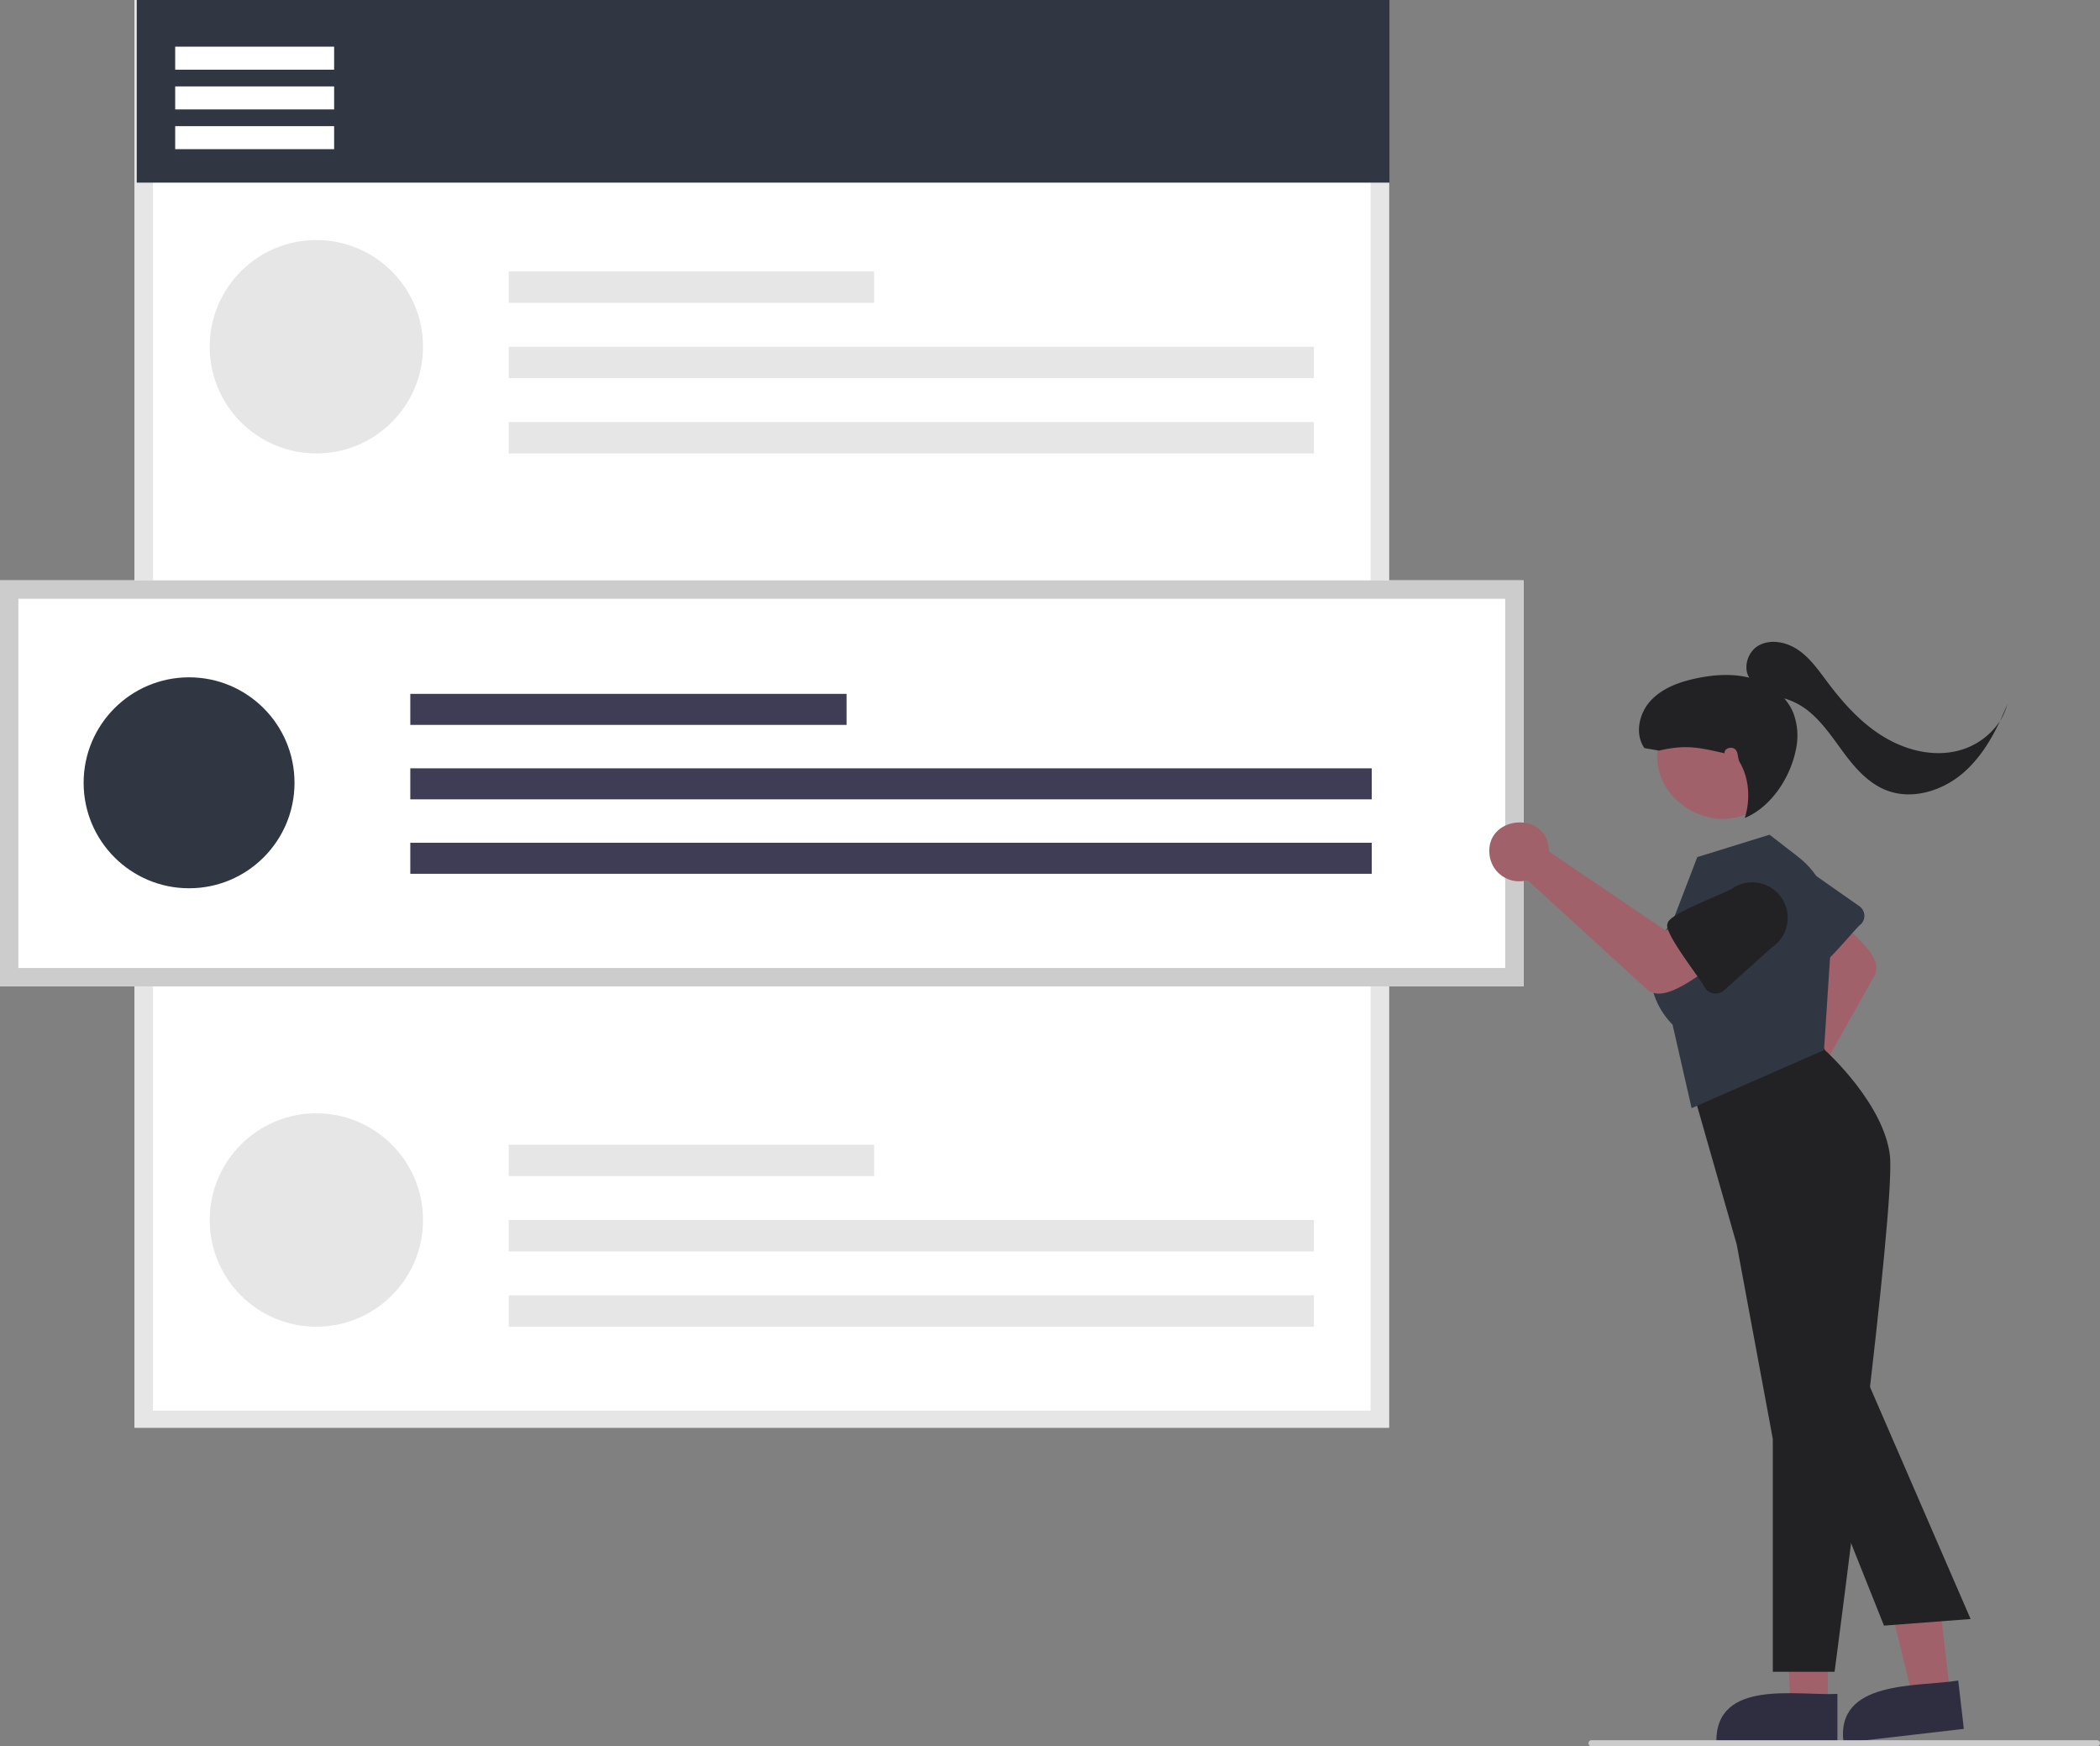 <svg xmlns="http://www.w3.org/2000/svg" width="685.626" height="570" viewBox="0 0 685.626 570">
  <rect x="0" y="0" width="685.626" height="570" fill="#808080" stroke="none"/>
  <g id="Group_198" data-name="Group 198" transform="translate(1245 -1590)">
    <path id="Path_541" data-name="Path 541" d="M710.665,631H301.142V165H710.665Z" transform="translate(-1502.187 1425)" fill="#fff"/>
    <path id="Path_542" data-name="Path 542" d="M710.665,631H301.142V165H710.665Zm-403.523-5.565H704.665V170.566H307.142Z" transform="translate(-1502.187 1425)" fill="#e6e6e6"/>
    <rect id="Rectangle_532" data-name="Rectangle 532" width="409" height="59.612" transform="translate(-1200.354 1590)" fill="#303742"/>
    <circle id="Ellipse_103" data-name="Ellipse 103" cx="34.822" cy="34.822" r="34.822" transform="translate(-1176.538 1668.358)" fill="#e6e6e6"/>
    <rect id="Rectangle_533" data-name="Rectangle 533" width="119.281" height="10.242" transform="translate(-1078.9 1678.6)" fill="#e6e6e6"/>
    <rect id="Rectangle_534" data-name="Rectangle 534" width="262.871" height="10.242" transform="translate(-1078.9 1703.18)" fill="#e6e6e6"/>
    <rect id="Rectangle_535" data-name="Rectangle 535" width="262.871" height="10.242" transform="translate(-1078.9 1727.761)" fill="#e6e6e6"/>
    <circle id="Ellipse_104" data-name="Ellipse 104" cx="34.822" cy="34.822" r="34.822" transform="translate(-1176.538 1953.388)" fill="#e6e6e6"/>
    <rect id="Rectangle_536" data-name="Rectangle 536" width="119.281" height="10.242" transform="translate(-1078.9 1963.629)" fill="#e6e6e6"/>
    <rect id="Rectangle_537" data-name="Rectangle 537" width="262.871" height="10.242" transform="translate(-1078.9 1988.21)" fill="#e6e6e6"/>
    <rect id="Rectangle_538" data-name="Rectangle 538" width="262.871" height="10.242" transform="translate(-1078.9 2012.79)" fill="#e6e6e6"/>
    <rect id="Rectangle_539" data-name="Rectangle 539" width="51.891" height="7.511" transform="translate(-1187.803 1605.232)" fill="#fff"/>
    <rect id="Rectangle_540" data-name="Rectangle 540" width="51.891" height="7.511" transform="translate(-1187.803 1618.204)" fill="#fff"/>
    <rect id="Rectangle_541" data-name="Rectangle 541" width="51.891" height="7.511" transform="translate(-1187.803 1631.177)" fill="#fff"/>
    <path id="Path_543" data-name="Path 543" d="M754.62,486.958H257.187V354.432H754.62Z" transform="translate(-1502.187 1425)" fill="#fff"/>
    <path id="Path_544" data-name="Path 544" d="M754.62,486.958H257.187V354.432H754.62Zm-491.433-6H748.62V360.432H263.187Z" transform="translate(-1502.187 1425)" fill="#ccc"/>
    <circle id="Ellipse_105" data-name="Ellipse 105" cx="34.427" cy="34.427" r="34.427" transform="translate(-1217.698 1811.077)" fill="#303742"/>
    <rect id="Rectangle_542" data-name="Rectangle 542" width="142.435" height="10.126" transform="translate(-1111.041 1816.477)" fill="#3f3d56"/>
    <rect id="Rectangle_543" data-name="Rectangle 543" width="313.896" height="10.126" transform="translate(-1111.041 1840.778)" fill="#3f3d56"/>
    <rect id="Rectangle_544" data-name="Rectangle 544" width="313.896" height="10.126" transform="translate(-1111.041 1865.08)" fill="#3f3d56"/>
    <path id="Path_545" data-name="Path 545" d="M834.2,521.891a8.977,8.977,0,0,1,1.35-.419l15.188-39.462-6.445-8,10.8-11.3c3.12,4.592,18.556,14.268,13.859,21.167L845.378,525.81a8.959,8.959,0,0,1-5.393,13C829.463,541.96,823.959,525.77,834.2,521.891Z" transform="translate(-1502.187 1425)" fill="#a0616a"/>
    <path id="Path_546" data-name="Path 546" d="M848.571,481.842c-2.724.786-13.015-15.215-14.734-16.607a10.656,10.656,0,1,1,14.6-15.524l15.826,11.079a3.861,3.861,0,0,1,.586,5.78C862.959,467.858,851.261,482.824,848.571,481.842Z" transform="translate(-1502.187 1425)" fill="#303742"/>
    <path id="Path_547" data-name="Path 547" d="M596.767,556.889h-12.26L582.675,509.6h14.094Z" transform="translate(-1245 1590)" fill="#a0616a"/>
    <path id="Path_548" data-name="Path 548" d="M857.081,733.773H817.55c-.37-20.924,26.371-15.219,39.531-15.885Z" transform="translate(-1502.187 1425)" fill="#2f2e41"/>
    <path id="Path_549" data-name="Path 549" d="M636.7,552.853l-12.178,1.412-11.244-46.3,17.974-2.085Z" transform="translate(-1245 1590)" fill="#a0616a"/>
    <path id="Path_550" data-name="Path 550" d="M898.359,729.3l-39.268,4.555c-2.78-20.742,24.441-18.157,37.437-20.336Z" transform="translate(-1502.187 1425)" fill="#2f2e41"/>
    <path id="Path_551" data-name="Path 551" d="M856.148,710.663H835.989v-75.98l-11.771-63.429-16.1-56.357L845.9,496.519l7.2,11.319c1.114,1.016,19.164,17.717,21.111,34.267,1.984,16.868-17.184,161.956-18,168.124Z" transform="translate(-1502.187 1425)" fill="#222224"/>
    <path id="Path_552" data-name="Path 552" d="M809.479,526.7l-6.224-27.279c-1.459-1.4-15.273-15.564.017-33.659l8.057-21.006,23.6-7.312,9.229,7.145a28.665,28.665,0,0,1,11.07,24.565l-2.52,38.594Z" transform="translate(-1502.187 1425)" fill="#303742"/>
    <path id="Path_553" data-name="Path 553" d="M829.689,392.2c24.323,13.841,4.355,50.36-20.422,37.356C784.945,415.713,804.913,379.194,829.689,392.2Z" transform="translate(-1502.187 1425)" fill="#a0616a"/>
    <path id="Path_554" data-name="Path 554" d="M762.779,441.4a9.751,9.751,0,0,1,.112,1.532l38.05,25.771,10.052-4.859,9.316,14.211c-5.628,2.175-19.663,16.143-25.813,9.475l-38.61-35.254a9.738,9.738,0,0,1-12.435-8.9C742.693,431.463,761.186,429.612,762.779,441.4Z" transform="translate(-1502.187 1425)" fill="#a0616a"/>
    <path id="Path_555" data-name="Path 555" d="M801.652,466.457c-.163-3.077,19.3-10.043,21.2-11.522A11.581,11.581,0,1,1,835.7,474.207l-15.616,14.036a4.2,4.2,0,0,1-6.264-.8C812.924,485.125,799.951,469.064,801.652,466.457Z" transform="translate(-1502.187 1425)" fill="#222224"/>
    <path id="Path_556" data-name="Path 556" d="M872.284,695.6l-25.016-62.664,16.666-23.958,36.636,84.467Z" transform="translate(-1502.187 1425)" fill="#222224"/>
    <path id="Path_557" data-name="Path 557" d="M941.813,735h-165a1,1,0,0,1,0-2h165a1,1,0,0,1,0,2Z" transform="translate(-1502.187 1425)" fill="#ccc"/>
    <path id="Path_558" data-name="Path 558" d="M894.912,410.381c-8.125,1.5-16.628-.979-23.59-5.428S858.765,394.215,853.8,387.61c-2.795-3.718-5.5-7.64-9.3-10.316s-9.067-3.863-13.131-1.6c-3.583,1.995-5.162,7.23-3.059,10.508-5.644-1.415-11.629-.989-17.333.218-5.5,1.163-11.079,3.169-14.882,7.3s-5.241,10.85-2.028,15.456l4.767.822c8.706-1.986,12.728-1.1,21.433.882-.294-1.54,2.123-2.359,3.346-1.378s.783,2.933,1.572,4.287c3.364,5.768,3.368,12.847,1.649,18.209,8.625-3.582,14.946-13.279,16.713-22.449a20.946,20.946,0,0,0-.926-12,17.044,17.044,0,0,0-2.888-4.591,22.847,22.847,0,0,1,8.736,4.838c4.441,3.863,7.652,8.9,11.2,13.6s7.7,9.243,13.149,11.453c8.364,3.389,18.3.425,25.165-5.432,5.358-4.57,9.145-10.628,12.161-17.043a23.347,23.347,0,0,1-15.233,10.007Z" transform="translate(-1502.187 1425)" fill="#222224"/>
    <path id="Path_559" data-name="Path 559" d="M910.145,400.374a18.428,18.428,0,0,0,2.384-5.476C911.786,396.735,910.994,398.568,910.145,400.374Z" transform="translate(-1502.187 1425)" fill="#2f2e41"/>
  </g>
</svg>
